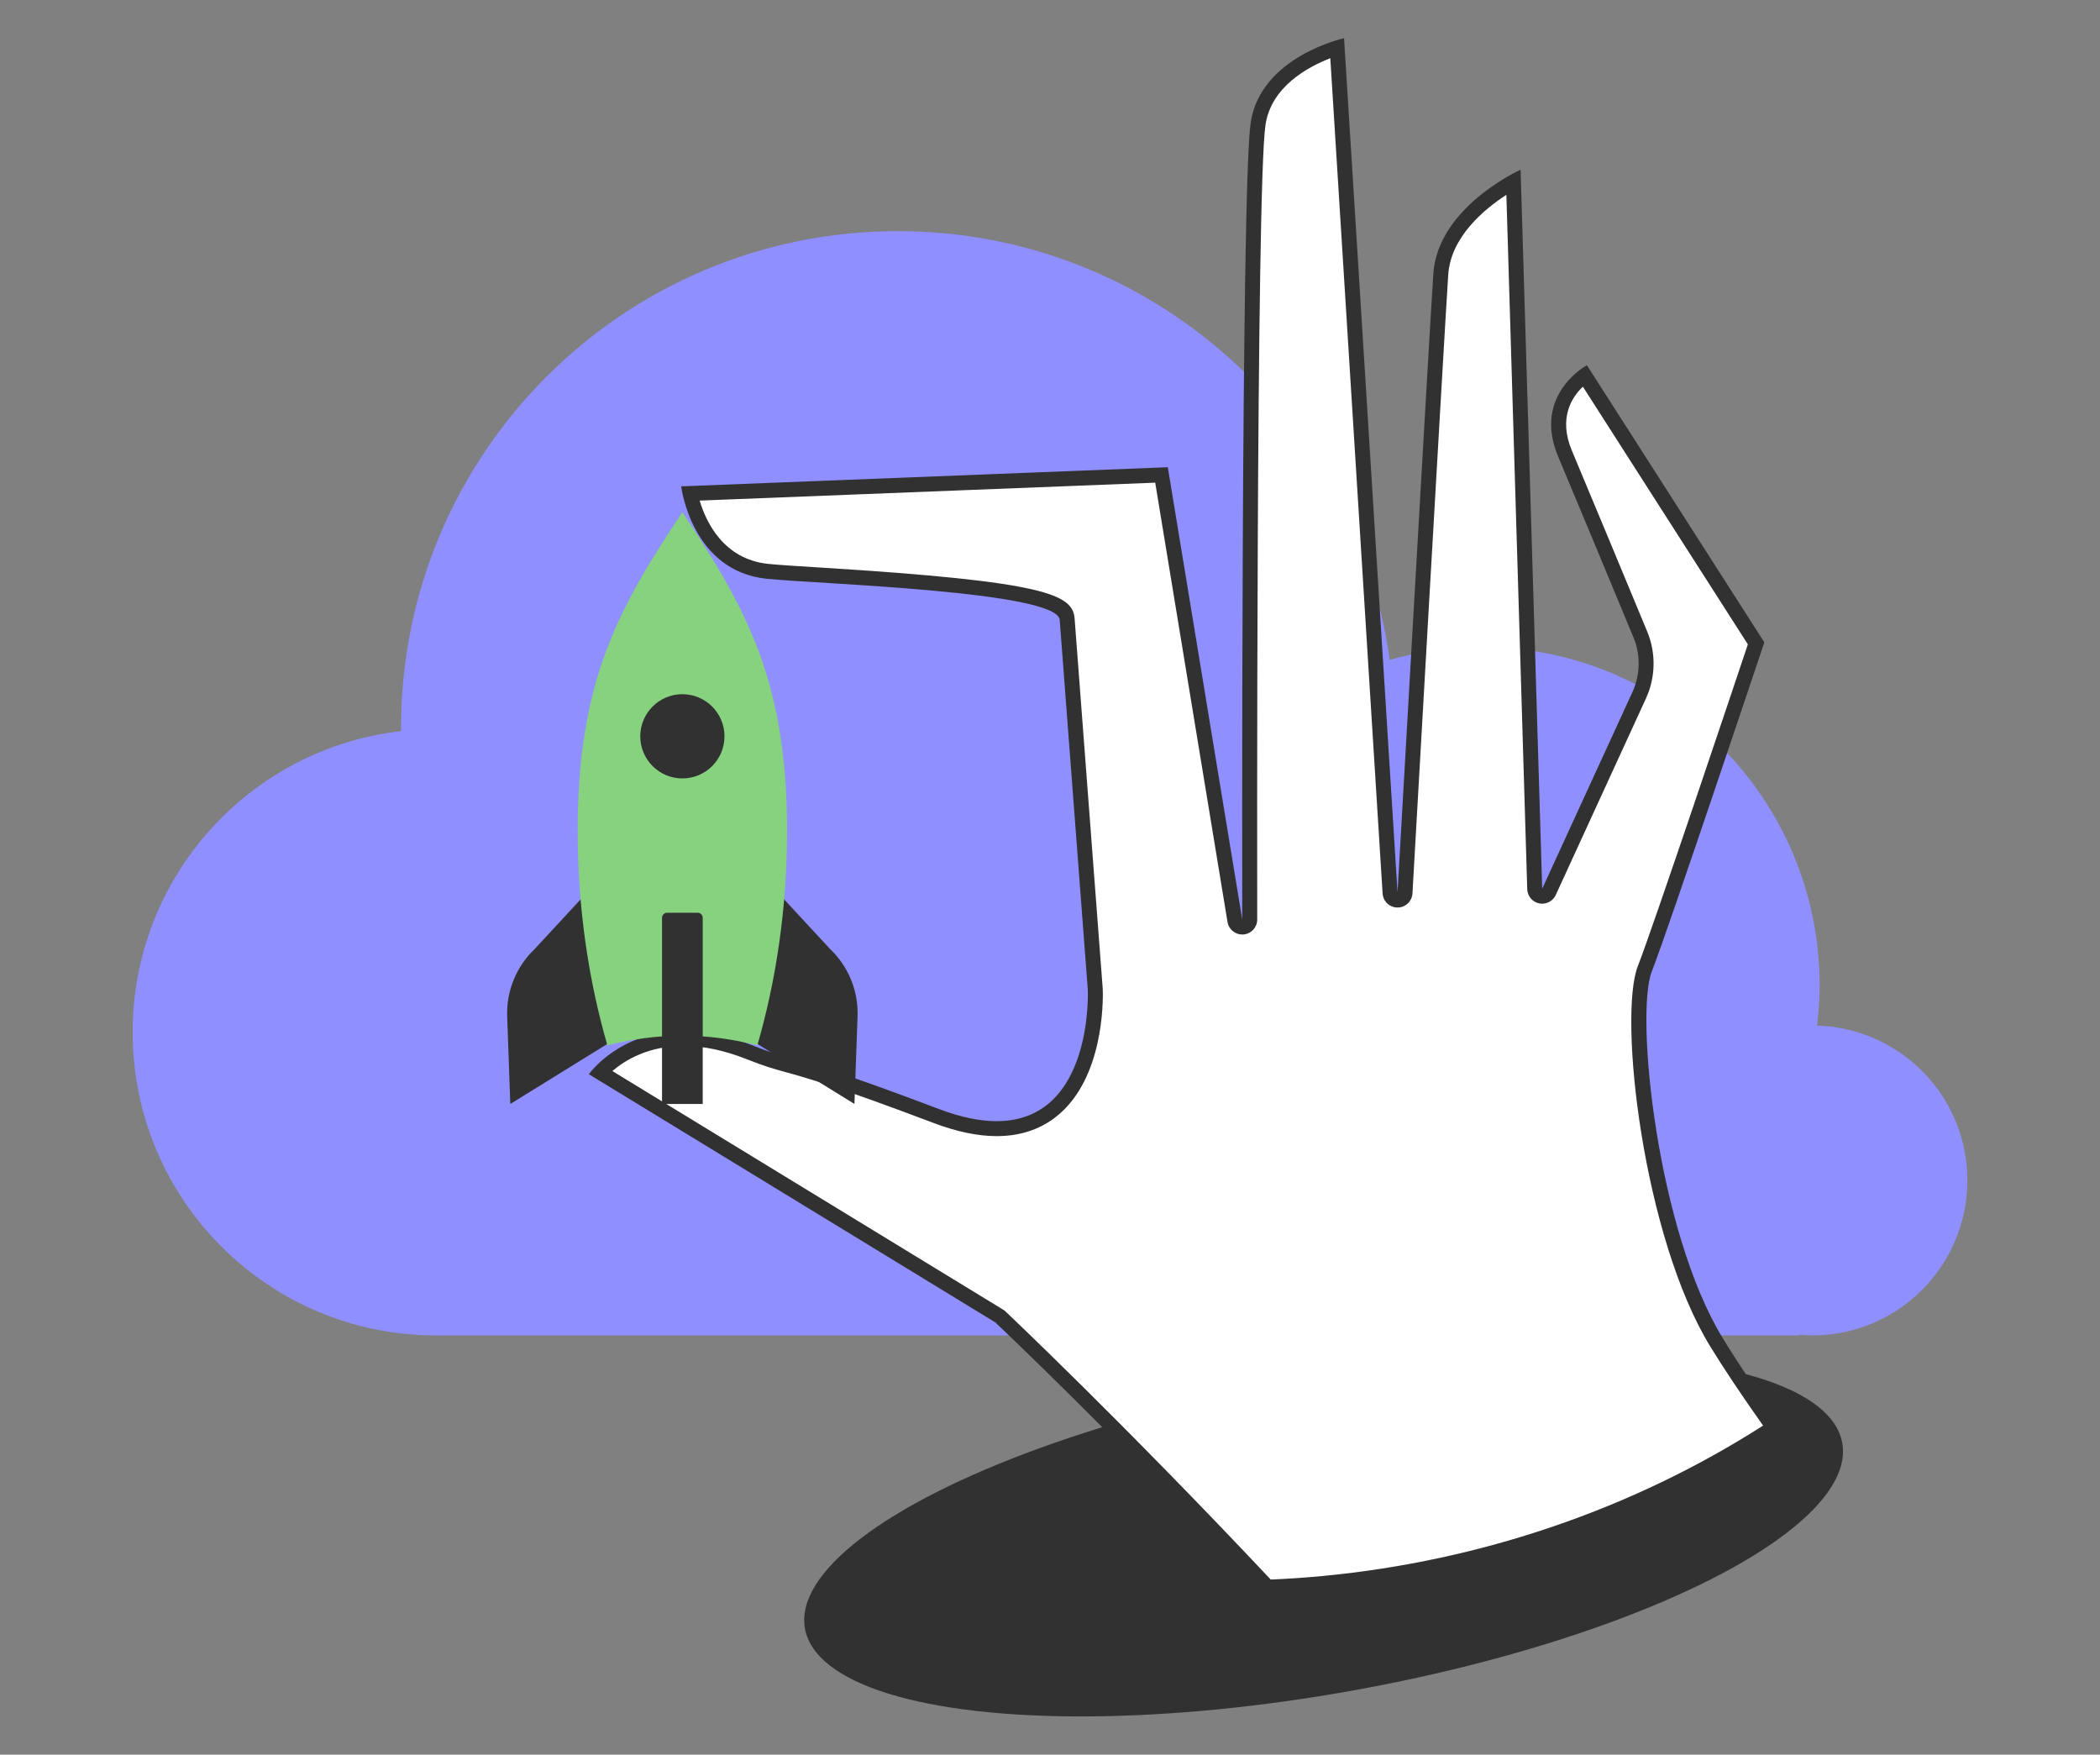 <svg xmlns="http://www.w3.org/2000/svg" id="Layer_1" width="280.903" height="234.677" viewBox="0 0 280.903 234.677"><rect x="0" y="0" width="280.903" height="234.677" fill="#808080" stroke="none"/><path d="M243.063,137.176c.208-1.765.339-3.543.339-5.365,0-25-20.267-45.277-45.277-45.277-4.24,0-8.338.624-12.235,1.718-4.439-32.374-32.191-57.337-65.803-57.337-36.696,0-66.443,29.751-66.443,66.429,0,.149.005.291.005.44-20.206,2.305-35.904,19.446-35.904,40.27,0,22.395,18.148,40.548,40.542,40.548h182.363c.007-.027.021-.057.031-.089.583.044,1.159.089,1.752.089,11.448,0,20.728-9.281,20.728-20.731,0-11.237-8.94-20.366-20.096-20.694Z" style="fill:#908fff;"></path><ellipse cx="177.05" cy="205.402" rx="70.477" ry="21.062" transform="translate(-33.396 34.378) rotate(-10.14)" style="fill:#313131;"></ellipse><path d="M169.564,212.276c-19.764-21.032-35.58-35.99-35.738-36.14-.051-.048-.106-.09-.166-.126l-53.378-32.588c1.414-1.505,5.026-4.54,11.168-4.54,2.761,0,5.736.627,8.841,1.863,2.322.925,3.487,1.246,5.101,1.691,2.668.736,6.702,1.849,19.867,6.83,2.952,1.117,5.662,1.683,8.054,1.683,3.463,0,6.331-1.164,8.523-3.46,5.066-5.305,4.692-14.759,4.674-15.158l-3.761-49.502c-.227-2.985-7.923-4.367-32.94-5.916-3.213-.199-5.751-.356-7.158-.503-7.495-.777-9.747-7.693-10.346-10.409l63.063-2.478,9.812,59.627c.08.486.501.838.986.838.028,0,.056-.001.084-.003.519-.043.918-.478.917-.999-.002-.976-.166-97.713,1.116-106.414.955-6.485,7.826-9.294,10.578-10.167l7.079,113.035c.033.527.47.938.998.938h.003c.529-.002.965-.415.996-.943.042-.738,4.207-73.904,4.786-82.747.421-6.417,6.854-10.747,9.723-12.368l2.843,94.574c.014.464.346.857.801.95.066.013.133.019.199.019.384,0,.743-.223.908-.583l12.068-26.294c1.177-2.562,1.234-5.522.157-8.12-2.522-6.081-7.53-18.143-10.076-24.193-2.469-5.868.982-9.242,2.622-10.444l22.933,35.815c-1.452,4.338-12.805,38.237-14.883,43.525-2.515,6.4.918,35.81,9.606,49.991,1.934,3.156,4.5,6.981,7.635,11.378-17.742,11.566-38.525,18.764-60.176,20.834-2.427.232-4.891.398-7.518.505Z" style="fill:#fff;"></path><path d="M177.945,7.788l6.996,111.714c.066,1.054.94,1.875,1.996,1.875h.006c1.058-.003,1.931-.83,1.991-1.886.042-.738,4.206-73.9,4.786-82.738.331-5.045,4.779-8.751,7.777-10.693l2.791,92.863c.028.928.691,1.715,1.601,1.9.133.027.266.04.398.04.769,0,1.486-.445,1.817-1.166l12.068-26.293c1.292-2.816,1.355-6.067.171-8.921-2.683-6.469-7.56-18.214-10.078-24.198-1.835-4.363-.03-7.148,1.467-8.567l22.067,34.462c-1.953,5.833-12.705,37.911-14.714,43.024-2.639,6.717.68,36.182,9.684,50.879,1.82,2.97,4.193,6.524,7.067,10.582-17.413,11.147-37.714,18.091-58.851,20.112-2.241.214-4.594.376-7.007.481-19.638-20.879-35.31-35.699-35.467-35.847-.101-.096-.212-.18-.331-.253l-52.266-31.91c1.683-1.448,4.806-3.366,9.535-3.365,2.635,0,5.485.603,8.472,1.793,2.373.945,3.561,1.273,5.205,1.726,2.651.731,6.658,1.837,19.779,6.801,3.065,1.16,5.893,1.748,8.407,1.748,3.747,0,6.858-1.268,9.246-3.768,5.359-5.611,4.97-15.479,4.95-15.897-.001-.02-.002-.04-.004-.06l-3.759-49.471c-.246-3.238-3.668-4.969-33.874-6.839-3.202-.198-5.731-.355-7.117-.499-5.943-.617-8.292-5.543-9.168-8.465l60.939-2.396,9.669,58.756c.16.973,1.002,1.675,1.972,1.675.055,0,.111-.002.167-.007,1.039-.086,1.837-.955,1.835-1.997-.002-.975-.165-97.639,1.105-106.266.755-5.127,5.695-7.78,8.673-8.93M179.781,5.109s-11.181,2.443-12.488,11.318c-1.307,8.874-1.127,106.561-1.127,106.561l-9.956-60.499-65.093,2.559s1.347,11.312,11.429,12.358c6.7.695,38.912,1.653,39.204,5.5l3.759,49.471s.808,17.573-12.198,17.573c-2.163,0-4.705-.485-7.699-1.618-20.999-7.946-18.83-6.077-24.951-8.515-3.511-1.399-6.577-1.935-9.211-1.935-8.66-.001-12.678,5.79-12.678,5.79l54.367,33.192s15.889,14.998,36.009,36.428c2.663-.1,5.339-.269,8.03-.526,22.975-2.197,43.95-9.919,61.5-21.566-3.05-4.251-5.943-8.478-8.201-12.164-8.842-14.433-11.773-43.389-9.528-49.102,2.245-5.714,15.053-44.028,15.053-44.028l-23.732-37.061s-7.334,3.924-3.846,12.215c2.545,6.049,7.552,18.11,10.074,24.189.978,2.357.924,5-.141,7.32l-12.068,26.293-2.89-96.166s-11.086,4.976-11.673,13.925c-.587,8.949-4.787,82.756-4.787,82.756l-7.156-114.269h0Z" style="fill:#313131;"></path><path d="M82.048,139.123l-13.787,8.525-.418-11.712c-.121-3.394,1.219-6.676,3.681-9.015l7.306-7.891,3.218,20.094Z" style="fill:#313131;"></path><path d="M100.505,139.123l13.787,8.525.418-11.712c.121-3.394-1.219-6.676-3.681-9.015l-7.306-7.891-3.218,20.094Z" style="fill:#313131;"></path><path d="M91.277,138.514c3.457,0,6.803.478,10.028,1.298,2.545-8.789,3.976-18.486,3.976-28.7,0-19.895-5.36-29.648-14.005-42.616-8.646,12.968-14.005,22.721-14.005,42.616,0,10.214,1.432,19.911,3.976,28.7,3.225-.82,6.572-1.299,10.029-1.299Z" style="fill:#86d27f;"></path><path d="M89.231,122.074h4.091c.373,0,.676.303.676.676v24.898h-5.443v-24.898c0-.373.303-.676.676-.676Z" style="fill:#313131;"></path><path d="M96.909,98.478c0,3.111-2.522,5.632-5.632,5.632s-5.632-2.522-5.632-5.632,2.522-5.632,5.632-5.632,5.632,2.522,5.632,5.632Z" style="fill:#313131;"></path></svg>